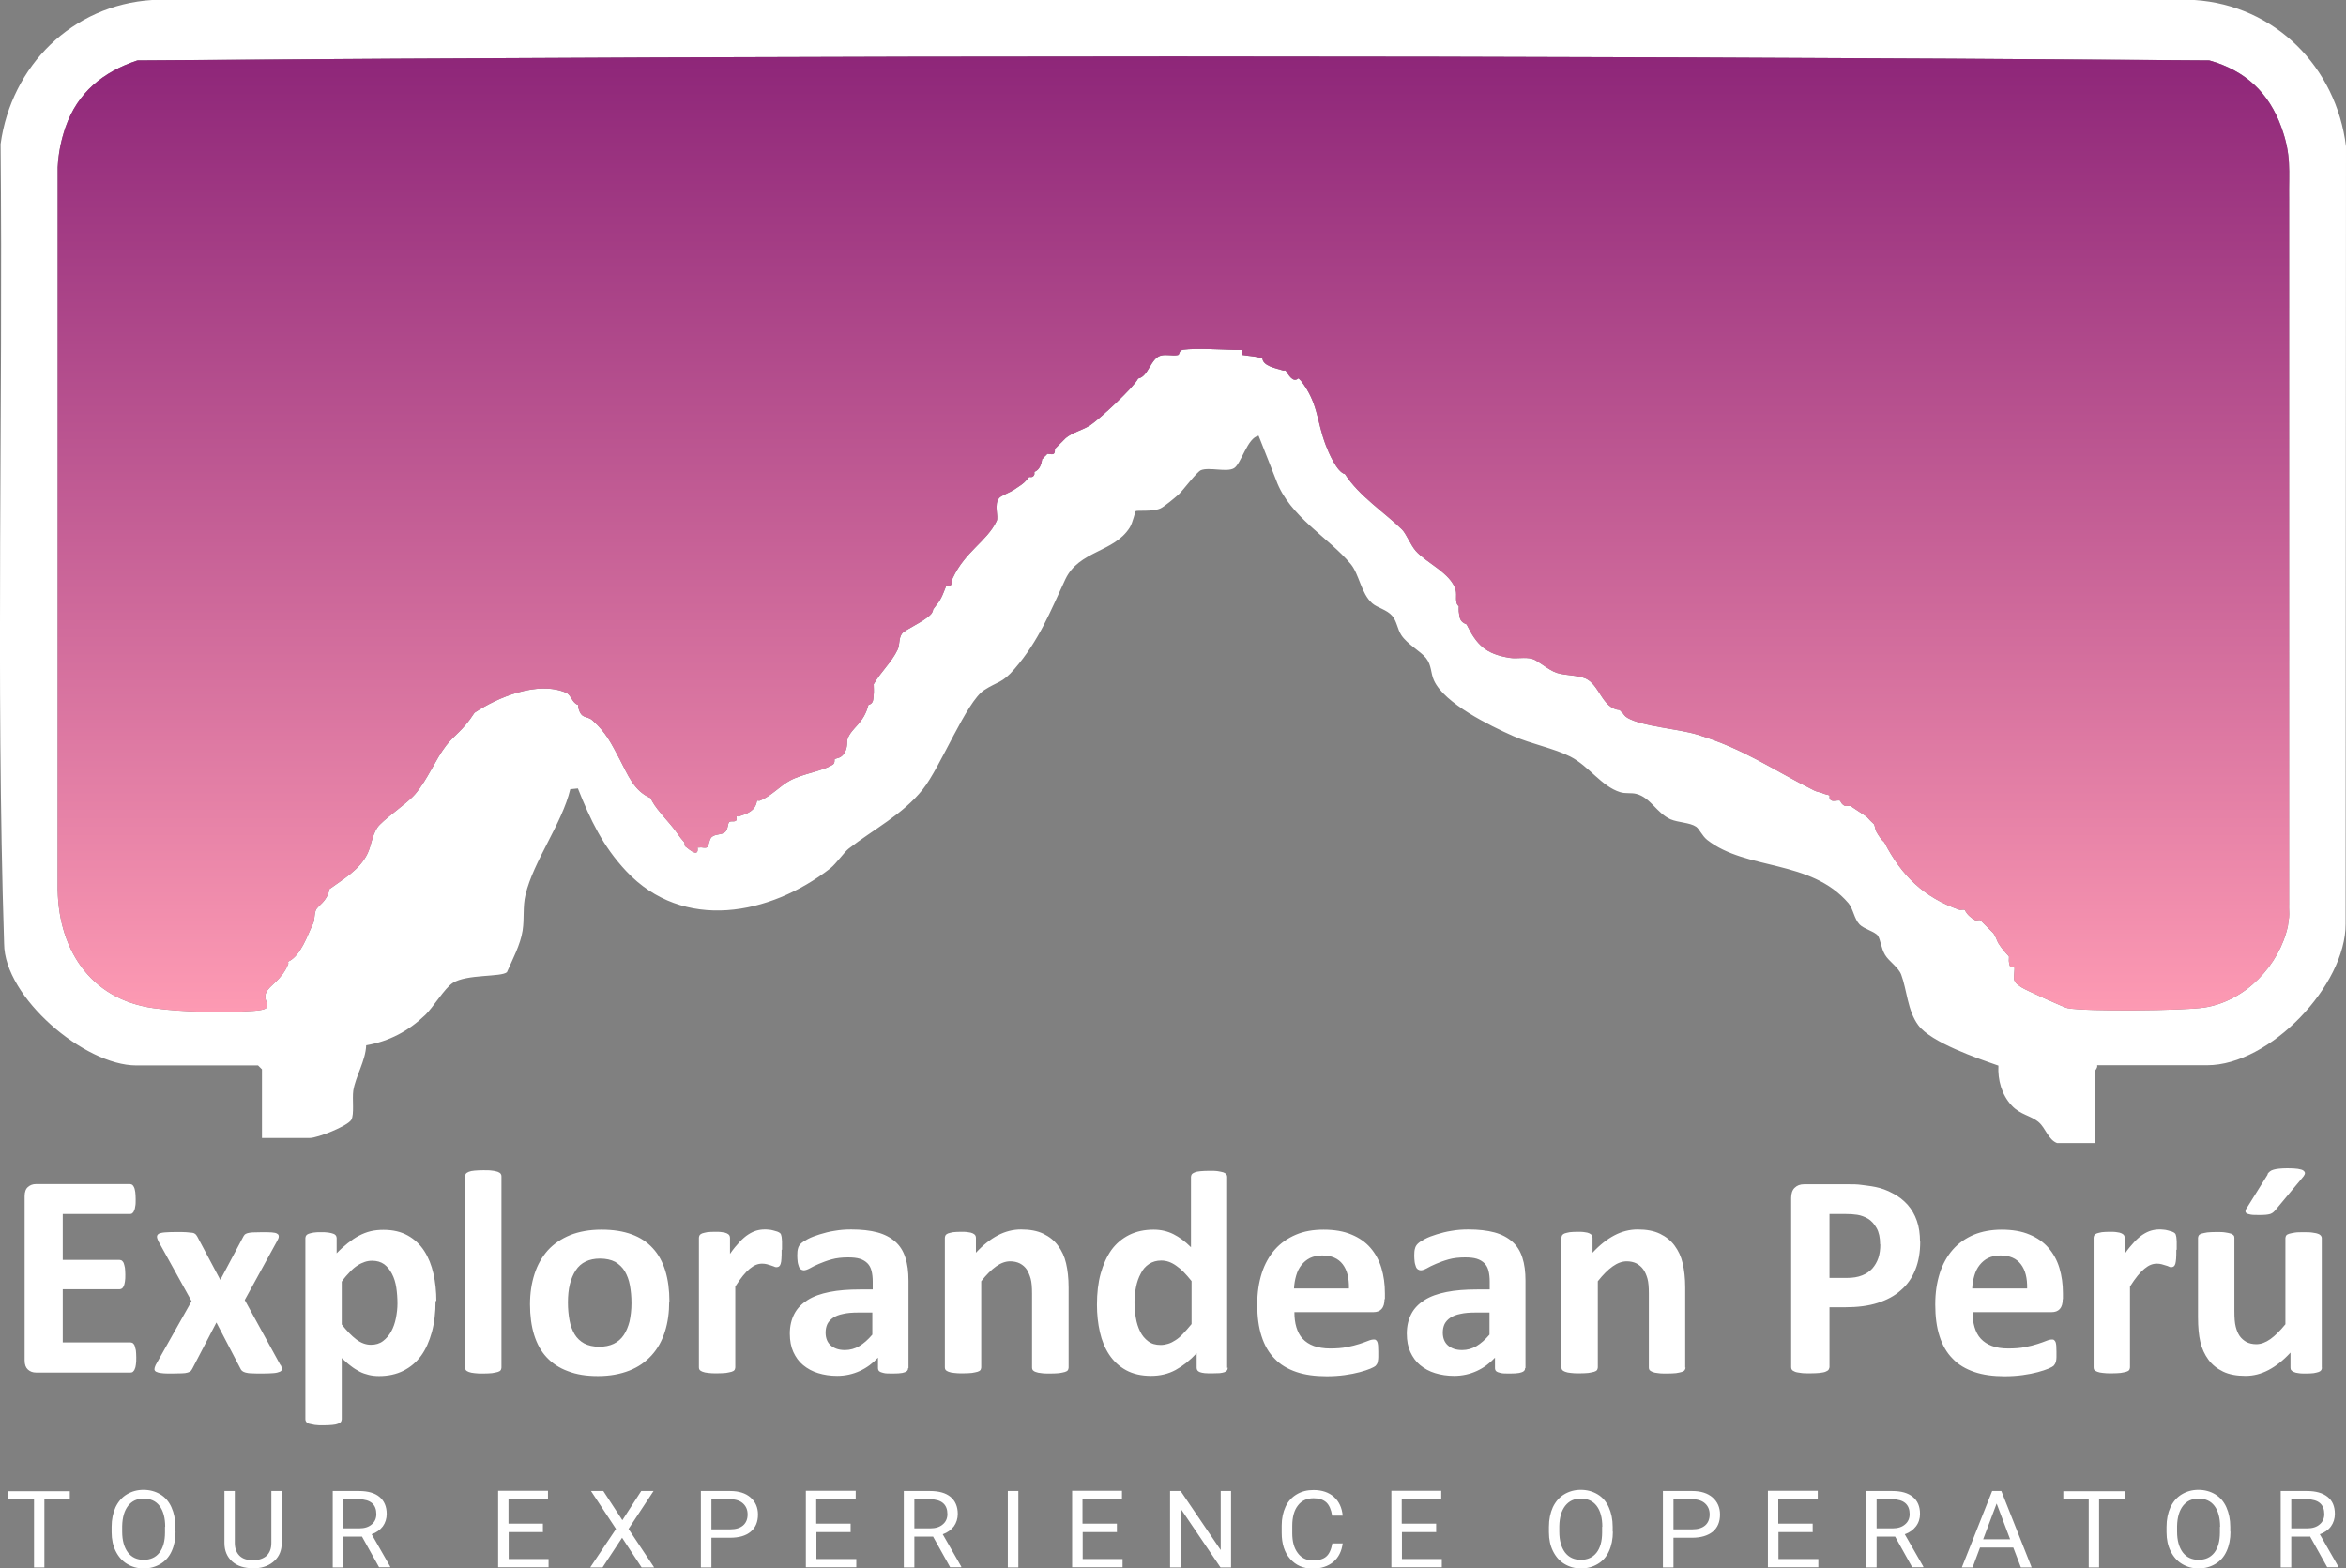 <?xml version="1.0" encoding="UTF-8"?>
<svg id="Layer_2" data-name="Layer 2" xmlns="http://www.w3.org/2000/svg" xmlns:xlink="http://www.w3.org/1999/xlink" viewBox="0 0 120 80.23">
  <rect x="0" y="0" width="120" height="80.23" fill="#808080" stroke="none"/>
  <defs>
    <style>
      .cls-1 {
        fill: url(#linear-gradient);
      }

      .cls-2 {
        fill: #fff;
      }
    </style>
    <linearGradient id="linear-gradient" x1="60.02" y1="51.77" x2="60.02" y2="2.88" gradientUnits="userSpaceOnUse">
      <stop offset="0" stop-color="#fd9ab3"/>
      <stop offset="1" stop-color="#8e2679"/>
    </linearGradient>
  </defs>
  <g id="Layer_1-2" data-name="Layer 1">
    <g>
      <path class="cls-2" d="M6.97,69.45c0,.14,0,.26-.02.36-.01.1-.03.17-.06.23-.02.06-.06.1-.09.13s-.08.04-.12.04H1.84c-.16,0-.3-.05-.41-.15-.11-.1-.17-.25-.17-.47v-8.4c0-.22.06-.38.17-.47.11-.1.25-.15.41-.15h4.81s.08.01.12.04.06.07.09.13.04.14.06.24c.01.1.02.22.02.37,0,.14,0,.26-.02.35-.01.1-.03.17-.06.23-.02.06-.05.1-.09.13-.03.03-.07.04-.12.04h-3.44v2.35h2.91s.09.01.12.04.07.07.09.13.04.13.06.23c.01.1.02.21.02.35s0,.26-.02.36-.03.17-.06.23-.06.1-.09.12-.08.04-.12.04h-2.91v2.72h3.47s.09.01.12.04.07.07.09.13c.02.06.04.14.06.23.01.1.02.22.02.36ZM14.36,69.83c.04.08.06.15.06.21,0,.05-.04.1-.11.13-.07.03-.18.06-.32.07-.14.01-.33.02-.57.02-.22,0-.4,0-.54-.01-.14,0-.24-.02-.32-.04-.08-.02-.13-.05-.17-.08-.04-.03-.07-.07-.09-.12l-1.23-2.36-1.23,2.36s-.05.09-.08.12-.09.06-.16.08c-.07.02-.17.04-.3.04s-.3.01-.51.01-.39,0-.52-.02c-.13-.01-.22-.04-.28-.07-.06-.03-.09-.08-.09-.13,0-.05.02-.12.06-.21l1.84-3.27-1.7-3.07c-.04-.09-.07-.17-.07-.23s.03-.11.09-.15c.06-.03.17-.06.31-.07.14-.01.33-.02.58-.02.22,0,.39,0,.52.01s.23.02.31.03c.07.01.13.04.16.07.03.03.06.07.09.12l1.18,2.22,1.18-2.22s.04-.07.07-.1c.03-.03.08-.05.14-.07.06-.02.15-.03.26-.04.11,0,.26-.01.46-.01.22,0,.39,0,.52.01.13.01.23.03.28.07.06.03.08.08.08.14,0,.06-.03.14-.09.24l-1.65,3.01,1.82,3.32ZM22.28,66.54c0,.59-.06,1.12-.19,1.6-.13.47-.31.88-.55,1.21-.24.33-.55.59-.91.77-.36.18-.78.27-1.24.27-.19,0-.37-.02-.53-.06-.16-.04-.32-.09-.47-.17-.15-.08-.3-.17-.45-.29-.15-.11-.3-.25-.46-.4v3.13s-.01.09-.04.13c-.03.04-.08.07-.15.1s-.17.05-.29.06c-.12.01-.27.02-.45.02s-.33,0-.45-.02c-.12-.02-.21-.04-.29-.06s-.12-.06-.15-.1c-.03-.04-.04-.08-.04-.13v-9.27s.01-.09.04-.13.07-.07.13-.09c.06-.02.14-.04.25-.06s.23-.02.38-.02.27,0,.38.02.18.03.25.06c.06.02.11.06.13.09s.04.08.04.13v.78c.19-.2.38-.37.57-.52.19-.15.38-.28.57-.38s.39-.18.6-.23c.21-.05.43-.07.66-.07.49,0,.9.1,1.24.29.34.19.62.45.84.79s.37.72.47,1.16c.1.44.15.91.15,1.41ZM20.33,66.68c0-.28-.02-.55-.06-.82-.04-.26-.11-.49-.22-.7s-.24-.37-.4-.49c-.17-.12-.37-.18-.62-.18-.12,0-.25.02-.37.06s-.25.1-.37.18c-.13.08-.26.19-.39.33-.13.13-.28.3-.42.5v2.19c.26.33.51.59.75.77s.49.27.74.27c.24,0,.45-.06.62-.19s.31-.29.42-.49.19-.43.24-.68c.05-.25.08-.51.08-.76ZM25.65,69.96s-.01.09-.04.13-.08.07-.15.09-.17.04-.29.06c-.12.01-.27.02-.45.02s-.33,0-.45-.02c-.12-.01-.21-.03-.29-.06s-.12-.06-.15-.09c-.03-.04-.04-.08-.04-.13v-9.79s.01-.09.04-.13c.03-.04.08-.07.15-.1.07-.03.17-.05.29-.06s.27-.02.45-.02.33,0,.45.02c.12.01.21.04.29.06.07.03.12.06.15.1.03.04.04.08.04.13v9.79ZM34.23,66.57c0,.57-.07,1.08-.22,1.55-.15.47-.37.87-.68,1.21s-.68.6-1.14.78c-.46.18-.99.28-1.6.28s-1.1-.08-1.54-.25c-.44-.16-.8-.4-1.09-.71s-.5-.7-.64-1.15-.21-.98-.21-1.56.08-1.08.23-1.55c.15-.47.38-.87.68-1.21.3-.33.68-.59,1.14-.78.45-.18.99-.28,1.6-.28s1.11.08,1.55.24c.44.16.8.4,1.08.71.29.31.5.7.64,1.15.14.46.21.98.21,1.57ZM32.3,66.65c0-.33-.03-.63-.08-.9-.05-.28-.14-.51-.26-.72-.12-.2-.29-.36-.49-.48-.21-.11-.47-.17-.78-.17-.28,0-.52.05-.73.15-.21.1-.38.25-.51.45-.13.2-.23.43-.3.71-.07.28-.1.59-.1.94,0,.33.03.63.08.9.05.28.14.51.26.72.12.2.29.36.49.47.21.11.47.17.77.17.28,0,.53-.05.74-.15s.38-.25.51-.44.23-.43.3-.7c.06-.28.1-.59.1-.94ZM39.98,63.94c0,.18,0,.33-.01.44,0,.11-.02.2-.04.27-.02.06-.05.11-.08.13-.03.02-.07.04-.12.04-.04,0-.08,0-.13-.03-.05-.02-.11-.04-.17-.06s-.13-.04-.2-.06c-.07-.02-.16-.03-.25-.03-.1,0-.21.02-.31.06s-.21.11-.32.2c-.11.09-.23.21-.35.36s-.25.33-.39.55v4.14s-.01.09-.04.13-.08.07-.15.09-.17.04-.29.06c-.12.01-.27.02-.45.02s-.33,0-.45-.02c-.12-.01-.21-.03-.29-.06s-.12-.06-.15-.09c-.03-.04-.04-.08-.04-.13v-6.64s.01-.09.04-.13.07-.07.13-.09c.06-.02.15-.04.25-.06.1-.01.23-.02.38-.02s.29,0,.39.02c.1.01.18.03.24.06s.1.06.12.09.04.08.04.13v.83c.17-.25.34-.45.49-.61s.3-.29.44-.38c.14-.09.28-.16.42-.2s.28-.06.42-.06c.06,0,.13,0,.21.01.07,0,.15.02.23.04s.15.04.21.06c.06.02.1.05.13.07.03.02.05.05.06.08.01.03.02.07.03.12,0,.05.02.13.02.23,0,.1,0,.25,0,.42ZM46.45,69.98c0,.07-.02.12-.07.16-.05.04-.13.07-.23.09-.11.02-.26.03-.47.03-.22,0-.39,0-.49-.03-.1-.02-.17-.05-.22-.09-.04-.04-.06-.09-.06-.16v-.53c-.27.29-.58.52-.93.68s-.74.25-1.16.25c-.35,0-.68-.05-.97-.14-.3-.09-.55-.23-.77-.41-.22-.18-.38-.41-.5-.67s-.18-.58-.18-.94c0-.39.08-.72.23-1.01.15-.29.38-.52.68-.71s.67-.32,1.12-.41c.45-.09.96-.13,1.56-.13h.65v-.4c0-.21-.02-.39-.06-.55-.04-.16-.11-.29-.21-.39-.1-.1-.23-.18-.39-.23-.16-.05-.36-.07-.6-.07-.31,0-.59.03-.84.1-.25.07-.46.15-.65.23-.19.08-.35.16-.47.23-.13.07-.23.1-.31.1-.05,0-.1-.02-.15-.05-.04-.03-.08-.08-.1-.15s-.05-.14-.06-.24-.02-.2-.02-.31c0-.15.01-.28.04-.37.02-.09.07-.17.14-.24.07-.07.19-.15.36-.24.17-.09.38-.17.61-.24.23-.07.49-.14.76-.18.28-.05.56-.07.85-.07.52,0,.97.05,1.34.15.37.1.67.26.91.47.24.21.41.48.52.82.11.33.16.73.16,1.18v4.47ZM44.61,67.14h-.71c-.3,0-.56.02-.77.07-.21.04-.39.11-.52.2s-.23.2-.29.32c-.06.13-.09.27-.09.44,0,.28.09.5.26.65.18.16.42.24.73.24.26,0,.51-.07.73-.2.22-.13.45-.33.67-.59v-1.13ZM54.66,69.96s-.01.09-.04.13c-.03.04-.08.07-.15.09s-.17.04-.29.06c-.12.01-.27.02-.45.02s-.34,0-.46-.02c-.12-.01-.22-.03-.29-.06-.07-.02-.12-.06-.15-.09-.03-.04-.04-.08-.04-.13v-3.79c0-.32-.02-.58-.07-.76-.05-.18-.12-.34-.2-.47-.09-.13-.2-.23-.35-.31-.14-.07-.31-.11-.5-.11-.24,0-.48.09-.72.26s-.5.43-.76.76v4.41s-.01.09-.04.13-.08.07-.15.09-.17.04-.29.06c-.12.01-.27.02-.45.02s-.33,0-.45-.02c-.12-.01-.21-.03-.29-.06s-.12-.06-.15-.09c-.03-.04-.04-.08-.04-.13v-6.64s.01-.09.04-.13.07-.07.13-.09c.06-.02.15-.04.25-.06.1-.01.23-.02.38-.02s.29,0,.39.02c.1.01.18.03.24.06s.1.06.12.09.04.08.04.13v.77c.37-.4.74-.69,1.12-.89.38-.2.78-.3,1.19-.3.45,0,.83.07,1.14.22s.56.35.75.61c.19.26.33.55.41.9.08.34.13.75.13,1.24v4.1ZM62.8,69.96c0,.05-.01.1-.04.14s-.07.07-.13.09c-.06.02-.14.04-.24.05-.1,0-.23.01-.38.01-.16,0-.29,0-.39-.01-.1-.01-.18-.03-.24-.05-.06-.02-.11-.06-.13-.09-.03-.04-.04-.08-.04-.14v-.74c-.34.37-.7.65-1.08.86-.37.2-.79.3-1.25.3-.51,0-.93-.1-1.28-.29s-.64-.46-.86-.79c-.22-.33-.38-.72-.48-1.16s-.15-.91-.15-1.4c0-.59.06-1.12.19-1.59.13-.47.31-.87.55-1.21.24-.33.55-.59.91-.77.36-.18.78-.27,1.25-.27.37,0,.71.08,1.01.23.3.15.6.37.9.67v-3.6s.01-.09.04-.13c.03-.04.08-.07.15-.1.07-.03.17-.05.29-.06.12-.01.27-.02.45-.02s.33,0,.45.02c.12.02.21.04.28.06.07.03.12.06.15.1.03.04.04.08.04.13v9.77ZM60.94,65.52c-.27-.34-.52-.6-.77-.77-.25-.18-.5-.27-.77-.27-.24,0-.45.06-.63.18-.18.12-.32.28-.42.49-.11.2-.19.43-.24.68-.05.25-.08.51-.08.77,0,.28.02.55.07.81.04.26.12.5.22.7.1.21.24.37.41.5s.38.19.64.19c.13,0,.25-.02.38-.06s.25-.1.37-.18c.13-.08.26-.19.39-.33s.28-.3.44-.5v-2.2ZM70.82,66.45c0,.23-.05.4-.15.51-.1.11-.24.16-.42.16h-4.04c0,.28.03.54.1.77.07.23.17.43.32.59.15.16.33.28.57.37.23.08.51.13.83.13s.62-.02.86-.07c.25-.05.46-.1.64-.16.18-.06.33-.11.45-.16.12-.05.22-.07.29-.07.04,0,.08,0,.11.03.03.02.05.05.07.09.02.04.03.11.04.19,0,.08.01.19.01.31,0,.11,0,.2,0,.28,0,.08-.01.14-.02.2,0,.05-.02.1-.04.14-.02.04-.05.07-.08.11-.03.03-.12.08-.26.14-.14.06-.33.12-.55.18s-.48.11-.77.15c-.29.04-.6.06-.92.06-.59,0-1.11-.07-1.55-.22-.44-.15-.82-.37-1.11-.68-.3-.3-.52-.68-.67-1.15-.15-.46-.22-1-.22-1.62s.08-1.12.23-1.6c.15-.47.38-.88.67-1.21.29-.33.65-.58,1.07-.76s.89-.26,1.42-.26c.56,0,1.03.08,1.43.25.39.16.72.39.97.68.25.29.44.63.56,1.03.12.4.18.83.18,1.3v.3ZM69,65.91c.01-.53-.09-.94-.32-1.24s-.57-.45-1.05-.45c-.24,0-.45.05-.62.13-.18.09-.32.21-.44.36s-.21.33-.27.54c-.06.21-.1.43-.11.66h2.8ZM78.01,69.98c0,.07-.02.12-.07.16-.05.04-.13.07-.23.09-.11.02-.26.03-.47.03-.22,0-.39,0-.49-.03-.1-.02-.17-.05-.22-.09-.04-.04-.06-.09-.06-.16v-.53c-.27.29-.58.52-.93.68s-.74.25-1.16.25c-.35,0-.68-.05-.97-.14-.3-.09-.55-.23-.77-.41-.22-.18-.38-.41-.5-.67s-.18-.58-.18-.94c0-.39.08-.72.23-1.01.15-.29.38-.52.68-.71s.67-.32,1.12-.41c.45-.09.96-.13,1.56-.13h.65v-.4c0-.21-.02-.39-.06-.55-.04-.16-.11-.29-.21-.39-.1-.1-.23-.18-.39-.23-.16-.05-.36-.07-.6-.07-.31,0-.59.03-.84.1-.25.07-.46.15-.65.23-.19.08-.35.16-.47.23-.13.07-.23.1-.31.1-.05,0-.1-.02-.15-.05-.04-.03-.08-.08-.1-.15s-.05-.14-.06-.24-.02-.2-.02-.31c0-.15.01-.28.04-.37.02-.09.07-.17.14-.24.07-.07.19-.15.36-.24.17-.09.38-.17.61-.24.23-.07.49-.14.76-.18.28-.05.56-.07.85-.07.52,0,.97.05,1.34.15.37.1.67.26.91.47.24.21.41.48.52.82.11.33.16.73.16,1.18v4.47ZM76.18,67.14h-.71c-.3,0-.56.02-.77.07-.21.04-.39.11-.52.2s-.23.2-.29.32c-.06.13-.09.27-.09.44,0,.28.09.5.26.65.18.16.42.24.73.24.26,0,.51-.07.73-.2.22-.13.45-.33.67-.59v-1.13ZM86.22,69.96s-.02.09-.05.13-.08.07-.15.09-.16.04-.29.06c-.12.01-.27.02-.45.02s-.34,0-.46-.02c-.12-.01-.22-.03-.29-.06s-.12-.06-.15-.09c-.03-.04-.04-.08-.04-.13v-3.79c0-.32-.02-.58-.07-.76-.05-.18-.12-.34-.21-.47s-.21-.23-.35-.31c-.14-.07-.31-.11-.5-.11-.24,0-.48.09-.72.26s-.5.43-.76.76v4.41s-.01.09-.04.13-.08.07-.15.09-.17.04-.29.06c-.12.01-.27.02-.45.02s-.33,0-.45-.02c-.12-.01-.21-.03-.29-.06s-.12-.06-.15-.09c-.03-.04-.04-.08-.04-.13v-6.64s.01-.09.04-.13.07-.07.13-.09c.06-.02.15-.04.25-.06.1-.01.23-.02.38-.02s.29,0,.39.02c.1.01.18.03.24.06s.1.06.12.09.04.08.04.13v.77c.37-.4.74-.69,1.12-.89s.78-.3,1.19-.3c.45,0,.83.07,1.14.22s.56.35.75.61c.19.26.33.55.41.9.08.34.13.75.13,1.24v4.1ZM98.22,63.51c0,.54-.08,1.02-.25,1.44-.17.42-.41.77-.74,1.05-.32.29-.72.5-1.19.65-.47.15-1.02.22-1.66.22h-.8v3.07s-.02.09-.05.13c-.03.04-.09.07-.16.1s-.17.04-.3.06c-.12.01-.28.02-.48.02s-.35,0-.47-.02c-.13-.02-.23-.03-.3-.06s-.13-.06-.16-.1c-.03-.04-.04-.08-.04-.13v-8.66c0-.23.06-.41.18-.52.12-.12.28-.18.48-.18h2.27c.23,0,.45,0,.65.03s.45.05.74.11.58.16.87.32c.3.15.55.35.76.58.21.24.37.51.48.83.11.31.16.67.16,1.06ZM96.17,63.65c0-.34-.06-.62-.18-.83s-.27-.38-.44-.48c-.17-.1-.36-.17-.55-.2-.19-.03-.39-.04-.59-.04h-.83v3.27h.88c.31,0,.57-.04.79-.13.21-.08.38-.2.52-.35.13-.15.24-.33.31-.54.07-.21.1-.44.1-.69ZM105.51,66.45c0,.23-.05.4-.15.51-.1.11-.24.16-.42.16h-4.04c0,.28.03.54.1.77.07.23.17.43.32.59.15.16.33.28.57.37s.51.13.83.13.62-.02.86-.07c.25-.05.46-.1.64-.16.18-.06.33-.11.45-.16.12-.05.22-.07.29-.07.04,0,.08,0,.11.03s.05.05.07.09c.02.04.03.11.04.19,0,.08.01.19.01.31,0,.11,0,.2,0,.28,0,.08-.01.14-.02.2-.01.05-.03.1-.05.14s-.05.07-.08.11c-.03.03-.12.08-.26.14-.14.06-.33.12-.55.18-.22.06-.48.11-.77.15-.29.04-.6.06-.92.06-.59,0-1.11-.07-1.55-.22-.44-.15-.82-.37-1.11-.68-.3-.3-.52-.68-.67-1.15-.15-.46-.22-1-.22-1.62s.08-1.12.23-1.6c.15-.47.38-.88.67-1.21.29-.33.65-.58,1.07-.76.42-.17.89-.26,1.42-.26.56,0,1.03.08,1.43.25.39.16.72.39.97.68.25.29.44.63.56,1.03.12.4.18.83.18,1.3v.3ZM103.69,65.91c.01-.53-.09-.94-.32-1.24-.23-.3-.57-.45-1.05-.45-.24,0-.45.05-.62.13s-.32.21-.44.36c-.12.15-.21.33-.27.54s-.1.43-.11.66h2.8ZM111.32,63.94c0,.18,0,.33-.01.44-.01.11-.02.2-.04.27-.02.06-.05.11-.08.13s-.07.04-.12.04c-.04,0-.08,0-.13-.03s-.11-.04-.17-.06-.13-.04-.2-.06-.16-.03-.25-.03c-.1,0-.21.02-.31.06-.1.04-.21.11-.32.2s-.23.21-.35.36c-.12.15-.25.33-.39.55v4.14s-.01.09-.04.13-.08.07-.15.09c-.07.02-.17.04-.29.06-.12.01-.27.02-.45.02s-.33,0-.45-.02c-.12-.01-.21-.03-.29-.06s-.12-.06-.15-.09-.04-.08-.04-.13v-6.64s.01-.09.04-.13.07-.07.13-.09c.06-.02.15-.04.25-.06.1-.01.23-.02.38-.02s.29,0,.39.02c.1.01.18.03.24.06s.1.06.12.09.04.08.04.13v.83c.17-.25.34-.45.49-.61.15-.16.3-.29.44-.38s.28-.16.42-.2c.14-.04.28-.06.42-.06.06,0,.13,0,.21.01.07,0,.15.02.23.04.08.02.15.04.21.06.06.02.1.05.13.07s.05.05.06.08.02.07.03.12c0,.05.02.13.02.23,0,.1,0,.25,0,.42ZM118.77,69.96s-.01.09-.04.13c-.03.04-.07.07-.13.09s-.14.04-.25.06c-.1.01-.23.02-.38.02-.16,0-.3,0-.4-.02-.1-.01-.18-.03-.24-.06-.06-.02-.1-.06-.13-.09s-.04-.08-.04-.13v-.77c-.37.4-.74.69-1.12.89-.38.2-.77.3-1.18.3-.46,0-.84-.07-1.15-.22-.31-.15-.56-.35-.75-.61-.19-.26-.33-.56-.41-.9s-.12-.76-.12-1.27v-4.06s.01-.09.04-.13.08-.07.15-.09c.07-.02.17-.04.29-.06.12-.01.27-.02.45-.02s.34,0,.45.02.21.03.29.06c.07.02.12.06.15.09s.04.08.04.13v3.75c0,.35.02.61.07.8s.11.34.2.47.21.23.35.31c.14.07.31.11.5.11.24,0,.48-.09.72-.26.24-.17.5-.43.77-.76v-4.41s.01-.09.04-.13c.03-.04.08-.07.15-.09.07-.02.17-.04.29-.06s.27-.02.45-.02.33,0,.45.02.21.03.28.06c.07.02.12.06.15.09.03.04.05.08.05.13v6.64ZM115.98,60.06c.03-.05.08-.1.13-.14.05-.04.11-.07.19-.09.07-.02.17-.04.28-.05.11-.01.25-.02.42-.02.23,0,.41.01.54.03s.23.05.28.09.08.08.08.13c0,.05-.03.1-.07.16l-1.44,1.73s-.08.09-.12.12-.09.06-.15.08-.14.03-.23.04-.21.01-.36.01c-.17,0-.31,0-.41-.02-.1-.02-.17-.04-.21-.07s-.06-.07-.05-.12.03-.11.08-.17l1.06-1.7ZM3.57,76.7h-1.3v3.48h-.53v-3.48H.43v-.42h3.14v.42ZM8.98,78.35c0,.38-.07.72-.2,1-.13.29-.32.5-.57.65-.25.15-.53.23-.86.23s-.6-.08-.85-.23c-.25-.15-.44-.37-.58-.65-.14-.28-.21-.6-.21-.97v-.28c0-.38.07-.71.2-1,.14-.29.33-.51.58-.66.25-.15.53-.23.85-.23s.61.08.86.23c.25.15.44.37.57.66.13.29.2.62.2,1v.25ZM8.45,78.1c0-.46-.1-.82-.29-1.07s-.46-.37-.81-.37-.6.12-.8.37c-.19.25-.29.59-.3,1.03v.29c0,.45.1.8.29,1.06.2.26.47.38.81.38s.61-.12.8-.36c.19-.24.29-.59.29-1.04v-.29ZM14.41,76.27v2.66c0,.37-.12.67-.36.9-.24.23-.56.37-.97.39h-.14c-.44,0-.8-.11-1.06-.34s-.4-.55-.4-.95v-2.66h.53v2.65c0,.28.08.5.24.66.16.16.39.23.69.23s.53-.08.7-.23c.16-.16.24-.37.24-.66v-2.65h.54ZM18.51,78.6h-.95v1.58h-.54v-3.91h1.34c.46,0,.81.1,1.05.3s.37.49.37.87c0,.24-.07.46-.2.64-.14.18-.33.32-.57.4l.95,1.66v.03h-.57l-.88-1.58ZM17.56,78.18h.82c.27,0,.48-.07.63-.2.16-.13.24-.31.24-.53,0-.24-.07-.43-.22-.56s-.37-.19-.65-.2h-.82v1.48ZM27.78,78.37h-1.76v1.38h2.04v.42h-2.58v-3.91h2.55v.42h-2.02v1.26h1.76v.42ZM31.83,77.77l.97-1.5h.63l-1.28,1.94,1.31,1.97h-.64l-1-1.52-1,1.52h-.63l1.32-1.97-1.28-1.94h.63l.98,1.5ZM36.39,78.65v1.53h-.54v-3.91h1.5c.44,0,.79.11,1.04.33.25.22.38.51.38.87,0,.38-.12.67-.37.88s-.6.31-1.06.31h-.96ZM36.39,78.23h.96c.29,0,.51-.07.66-.2.15-.13.23-.32.23-.56s-.08-.42-.23-.56c-.15-.14-.36-.21-.63-.22h-.99v1.53ZM43.52,78.37h-1.76v1.38h2.04v.42h-2.58v-3.91h2.55v.42h-2.02v1.26h1.76v.42ZM47.72,78.6h-.95v1.58h-.54v-3.91h1.34c.46,0,.81.1,1.05.3s.37.49.37.87c0,.24-.07.46-.2.64-.14.18-.33.32-.57.4l.95,1.66v.03h-.57l-.88-1.58ZM46.77,78.18h.82c.27,0,.48-.07.63-.2.16-.13.24-.31.24-.53,0-.24-.07-.43-.22-.56s-.37-.19-.65-.2h-.82v1.48ZM52.09,80.18h-.54v-3.91h.54v3.91ZM57.14,78.37h-1.76v1.38h2.04v.42h-2.58v-3.91h2.55v.42h-2.02v1.26h1.76v.42ZM62.97,80.18h-.54l-2.04-3.01v3.01h-.54v-3.91h.54l2.05,3.02v-3.02h.53v3.91ZM68.68,78.94c-.05.41-.21.73-.48.96-.27.22-.62.34-1.06.34-.48,0-.86-.17-1.15-.5-.29-.33-.43-.77-.43-1.33v-.38c0-.36.07-.68.2-.96.13-.28.33-.49.57-.63.25-.15.53-.22.86-.22.43,0,.78.12,1.04.35.26.23.41.55.45.96h-.54c-.05-.31-.15-.54-.3-.68-.16-.14-.37-.21-.65-.21-.34,0-.61.12-.8.37-.19.24-.29.59-.29,1.04v.38c0,.42.09.76.28,1.01.18.25.44.38.77.38.3,0,.53-.06.68-.19.16-.13.26-.36.32-.68h.54ZM73.47,78.37h-1.76v1.38h2.04v.42h-2.58v-3.91h2.55v.42h-2.02v1.26h1.76v.42ZM82.5,78.35c0,.38-.07.72-.2,1-.13.29-.32.5-.57.65-.25.15-.53.23-.86.23s-.6-.08-.85-.23c-.25-.15-.44-.37-.58-.65-.14-.28-.21-.6-.21-.97v-.28c0-.38.07-.71.2-1,.14-.29.33-.51.58-.66.25-.15.53-.23.85-.23s.61.08.86.23c.25.15.44.37.57.66.13.29.2.62.2,1v.25ZM81.96,78.1c0-.46-.1-.82-.29-1.07s-.46-.37-.81-.37-.6.12-.8.37c-.19.25-.29.59-.3,1.03v.29c0,.45.1.8.29,1.06.2.26.47.38.81.38s.61-.12.8-.36c.19-.24.29-.59.29-1.04v-.29ZM85.6,78.65v1.53h-.54v-3.91h1.5c.44,0,.79.11,1.04.33s.38.51.38.87c0,.38-.12.67-.37.88-.25.2-.6.31-1.06.31h-.96ZM85.6,78.23h.96c.29,0,.51-.07.66-.2.15-.13.23-.32.23-.56s-.08-.42-.23-.56c-.15-.14-.36-.21-.63-.22h-.99v1.53ZM92.73,78.37h-1.76v1.38h2.04v.42h-2.58v-3.91h2.55v.42h-2.02v1.26h1.76v.42ZM96.94,78.6h-.95v1.58h-.54v-3.91h1.34c.46,0,.81.1,1.05.3.25.2.37.49.37.87,0,.24-.07.46-.21.64-.14.18-.33.32-.57.4l.95,1.66v.03h-.57l-.88-1.58ZM95.99,78.18h.82c.27,0,.48-.07.63-.2.16-.13.24-.31.24-.53,0-.24-.07-.43-.22-.56-.15-.13-.37-.19-.65-.2h-.82v1.48ZM102.98,79.16h-1.7l-.38,1.02h-.55l1.55-3.91h.47l1.55,3.91h-.55l-.39-1.02ZM101.44,78.74h1.38l-.69-1.83-.69,1.83ZM108.67,76.7h-1.3v3.48h-.53v-3.48h-1.3v-.42h3.14v.42ZM114.09,78.35c0,.38-.07.72-.2,1-.13.29-.32.5-.57.65-.25.15-.53.23-.86.23s-.6-.08-.85-.23c-.25-.15-.44-.37-.58-.65s-.21-.6-.21-.97v-.28c0-.38.07-.71.2-1,.14-.29.33-.51.58-.66.25-.15.53-.23.85-.23s.61.08.86.23c.25.15.44.37.57.66.13.29.2.62.2,1v.25ZM113.56,78.1c0-.46-.1-.82-.29-1.07s-.46-.37-.81-.37-.6.12-.8.37c-.19.25-.29.59-.3,1.03v.29c0,.45.1.8.29,1.06.2.26.47.38.81.38s.61-.12.8-.36c.19-.24.29-.59.29-1.04v-.29ZM118.15,78.6h-.95v1.58h-.54v-3.91h1.34c.46,0,.81.1,1.06.3.25.2.37.49.37.87,0,.24-.07.46-.2.64s-.33.32-.57.4l.95,1.66v.03h-.57l-.88-1.58ZM117.2,78.18h.82c.27,0,.48-.07.63-.2.16-.13.24-.31.24-.53,0-.24-.07-.43-.22-.56-.15-.13-.37-.19-.65-.2h-.82v1.48ZM107.27,54.49c.04.13-.13.29-.13.33v3.65h-1.92c-.45-.17-.59-.77-.93-1.06-.4-.35-.95-.38-1.39-.86-.51-.54-.72-1.31-.68-2.04-1.06-.37-3.44-1.18-4.1-2.07-.55-.74-.58-1.81-.87-2.58-.14-.38-.63-.68-.83-1.02s-.23-.77-.36-.97c-.14-.21-.72-.35-.94-.58-.28-.29-.32-.79-.57-1.09-1.94-2.26-5.22-1.66-7.23-3.24-.25-.2-.4-.56-.56-.67-.32-.22-.91-.21-1.31-.38-.71-.32-1.03-1.12-1.75-1.3-.26-.07-.55,0-.83-.09-.96-.3-1.59-1.33-2.55-1.82-.82-.42-1.99-.64-2.92-1.05-1.19-.53-3.51-1.66-4.05-2.84-.18-.39-.11-.77-.41-1.15-.27-.34-.96-.71-1.26-1.17-.21-.32-.22-.7-.47-.99-.26-.31-.78-.42-1.02-.64-.57-.5-.66-1.48-1.1-2.01-1.1-1.33-3.14-2.43-3.81-4.28l-.9-2.28c-.57.08-.89,1.44-1.26,1.66s-1.26-.07-1.69.1c-.22.09-.93,1.05-1.14,1.24-.19.17-.75.64-.94.72-.41.18-1.19.08-1.26.14-.03.03-.15.59-.3.83-.81,1.29-2.6,1.17-3.3,2.66-.77,1.65-1.34,3.12-2.59,4.57-.64.75-.87.64-1.56,1.09-.91.59-2.23,3.94-3.14,5.08-1.03,1.29-2.52,2.04-3.79,3.03-.23.18-.63.76-.94,1.01-3.09,2.4-7.52,3.25-10.44.14-1.2-1.28-1.83-2.62-2.47-4.23l-.39.04c-.42,1.76-1.89,3.69-2.29,5.4-.15.63-.05,1.2-.15,1.84-.11.71-.51,1.46-.8,2.12-.29.26-2.06.09-2.77.55-.42.27-1.01,1.26-1.41,1.64-.87.83-1.83,1.34-3.02,1.55-.03.79-.54,1.58-.66,2.32-.06.42.06,1.22-.1,1.49-.2.33-1.73.93-2.12.93h-2.45v-3.51l-.2-.2h-6.23c-2.65,0-6.75-3.49-6.76-6.23C-.22,34.67.16,20.99.03,7.37.58,3.36,3.7.26,7.78,0h104.47c4.12.27,7.25,3.43,7.75,7.49l-.02,39.76c.02,3.16-3.89,7.24-7.08,7.24h-5.63ZM2.95,45.21c-.05,3.27,1.63,5.9,4.9,6.36,1.44.2,3.63.25,5.11.14,1.27-.09.42-.41.65-.93.17-.39.8-.64,1.13-1.46.02-.04-.01-.09,0-.13.65-.3.98-1.34,1.28-1.96.08-.17.05-.45.13-.66.1-.26.58-.43.7-1.09.68-.5,1.54-.97,1.95-1.82.19-.4.22-.88.49-1.31.26-.4,1.48-1.2,1.93-1.71.64-.74,1.05-1.79,1.59-2.49.47-.61.83-.72,1.46-1.69,1.18-.79,3.23-1.65,4.68-1.03.28.12.31.54.63.63.01.04-.01.09,0,.13.16.63.43.39.73.66.71.64.96,1.18,1.39,1.99.41.76.7,1.61,1.59,1.99.15.43.83,1.11,1.17,1.55.26.33.27.4.55.71.02.02-.02.16.05.21.27.22.69.56.62.05.04,0,.09.01.13,0,.1-.02.27.06.37-.02.08-.06.09-.39.22-.51.19-.17.49-.1.68-.25.17-.14.13-.43.22-.52.1-.1.47.1.36-.29.04-.01.09.01.13,0,.43-.14.85-.27.93-.8.04-.02.09.01.13,0,.59-.22,1.05-.77,1.57-1.04.68-.36,1.65-.47,2.18-.81.12-.08.08-.26.09-.27.1-.08.33-.02.52-.35.17-.3.09-.56.15-.71.22-.58.81-.75,1.06-1.72.28-.08.24-.29.27-.53.02-.17,0-.36,0-.53.35-.62.91-1.11,1.22-1.76.13-.26.05-.59.23-.83.14-.2,1.09-.59,1.47-.98.12-.13.11-.24.13-.27.43-.54.42-.6.66-1.19.36.08.24-.2.33-.39.64-1.38,1.75-1.88,2.25-2.93.11-.22-.15-.85.13-1.18.11-.12.52-.27.73-.4.15-.1.23-.15.4-.27.22-.16.25-.24.4-.4.02-.02.19.07.27-.13.01-.03,0-.09,0-.13.27-.11.36-.39.4-.66.07-.03.1-.12.13-.13.05-.03.09-.1.13-.13.03-.02.11.02.13,0,.34.09.23-.23.27-.27.05-.05.21-.21.27-.27.04-.04.25-.25.27-.27.36-.3.88-.41,1.26-.66.49-.33,2.21-1.92,2.45-2.39.52-.09.63-1.02,1.15-1.17.3-.08.61.03.88-.03.11-.02.03-.24.28-.27.67-.09,1.87-.01,2.59.01.05,0,.11,0,.13,0,.04,0,.09,0,.13,0s.09,0,.13,0v.25c.3.05.64.07.93.14.04.01.09-.01.13,0,0,.44.69.54,1.06.66.04.01.09-.01.13,0,.16.23.38.65.66.4.04.05.1.09.13.13.89,1.15.79,2.05,1.27,3.3.14.37.57,1.38.98,1.47.71,1.12,2.07,2,2.92,2.84.21.21.43.78.7,1.09.56.63,1.8,1.14,2.04,2,.08.27-.07.65.16.83,0,.09-.01.18,0,.27.05.33.03.51.4.66.52,1.05.97,1.51,2.2,1.71.38.06.78-.05,1.15.05.3.08.83.58,1.27.72s1.04.11,1.45.28c.74.31.86,1.55,1.76,1.62.04.04.08.09.13.13.07.06.1.17.27.27.78.45,2.57.55,3.58.86,2.39.73,3.82,1.78,5.96,2.85.18.09.32.09.4.13.17.08.31.09.4.13.01,0-.07.21.13.27.11.03.32-.04.4,0,.02,0,.07.2.27.27.07.02.2-.03.27,0l.8.53s.09.08.13.13c.09.11.25.24.27.27.04.06.06.27.13.4.11.19.23.38.4.53.87,1.69,2.02,2.82,3.84,3.45.07.02.18-.02.27,0,.12.24.3.4.53.53.05.03.22-.03.27,0l.66.66c.15.2.18.39.27.53.15.24.34.46.53.66.01.08-.01.18,0,.27.06.5.2.18.27.27.05.07-.04.51,0,.66.05.19.25.3.4.4.18.12,2.19,1.03,2.33,1.05.96.18,5.96.13,6.99-.03,2.11-.33,3.84-2.16,4.28-4.17,0-.05.03-.19.06-.44.02-.21-.01-.45,0-.66V10.21c-.02-1.5.13-2.26-.4-3.71-.63-1.74-1.81-2.88-3.68-3.41-35.3-.27-70.68-.27-105.98,0-1.77.59-3.06,1.64-3.68,3.42-.23.68-.36,1.31-.4,2.05v36.66Z"/>
      <path class="cls-1" d="M2.95,45.21c-.05,3.27,1.63,5.9,4.9,6.36,1.44.2,3.63.25,5.11.14,1.27-.09.42-.41.65-.93.17-.39.8-.64,1.13-1.46.02-.04-.01-.09,0-.13.65-.3.98-1.34,1.28-1.96.08-.17.05-.45.13-.66.1-.26.58-.43.7-1.09.68-.5,1.54-.97,1.95-1.82.19-.4.22-.88.49-1.31.26-.4,1.48-1.2,1.93-1.71.64-.74,1.05-1.79,1.59-2.49.47-.61.83-.72,1.46-1.69,1.18-.79,3.23-1.65,4.68-1.03.28.12.31.54.63.63.01.04-.01.09,0,.13.16.63.43.39.73.66.71.64.96,1.18,1.39,1.99.41.76.7,1.61,1.59,1.99.15.43.83,1.11,1.17,1.55.26.33.27.4.55.71.02.02-.02.16.05.21.27.22.69.56.62.05.04,0,.09.01.13,0,.1-.02.27.06.37-.02.08-.06.09-.39.22-.51.19-.17.49-.1.68-.25.17-.14.13-.43.22-.52.1-.1.47.1.36-.29.04-.01.09.01.13,0,.43-.14.85-.27.93-.8.04-.02.09.01.13,0,.59-.22,1.05-.77,1.57-1.04.68-.36,1.65-.47,2.18-.81.12-.08.08-.26.09-.27.1-.08.33-.02.52-.35.17-.3.09-.56.15-.71.22-.58.81-.75,1.06-1.72.28-.08.24-.29.27-.53.02-.17,0-.36,0-.53.35-.62.91-1.11,1.22-1.76.13-.26.05-.59.23-.83.14-.2,1.09-.59,1.47-.98.12-.13.11-.24.13-.27.43-.54.42-.6.66-1.19.36.08.24-.2.33-.39.64-1.38,1.75-1.88,2.25-2.93.11-.22-.15-.85.13-1.18.11-.12.52-.27.73-.4.15-.1.23-.15.4-.27.22-.16.25-.24.4-.4.02-.02.19.07.27-.13.01-.03,0-.09,0-.13.27-.11.36-.39.4-.66.07-.03.1-.12.13-.13.05-.03.09-.1.13-.13.03-.02.11.02.13,0,.34.09.23-.23.27-.27.05-.05.21-.21.27-.27.04-.04.25-.25.27-.27.36-.3.88-.41,1.26-.66.49-.33,2.21-1.92,2.45-2.39.52-.09.63-1.02,1.15-1.17.3-.08.61.03.88-.03.11-.02.03-.24.28-.27.67-.09,1.87-.01,2.59.01.05,0,.11,0,.13,0,.04,0,.09,0,.13,0s.09,0,.13,0v.25c.3.05.64.07.93.14.04.01.09-.01.13,0,0,.44.69.54,1.06.66.04.01.09-.01.13,0,.16.23.38.65.66.4.04.05.1.09.13.13.89,1.15.79,2.05,1.27,3.3.14.37.57,1.38.98,1.47.71,1.12,2.07,2,2.92,2.84.21.21.43.78.7,1.09.56.63,1.8,1.14,2.04,2,.08.27-.07.65.16.83,0,.09-.01.18,0,.27.05.33.03.51.4.66.52,1.05.97,1.51,2.2,1.71.38.06.78-.05,1.15.05.3.08.83.58,1.27.72s1.04.11,1.45.28c.74.31.86,1.55,1.76,1.62.04.04.08.09.13.13.07.06.1.17.27.27.78.45,2.57.55,3.58.86,2.39.73,3.82,1.78,5.96,2.85.18.09.32.09.4.13.17.08.31.09.4.13.01,0-.07.21.13.27.11.03.32-.04.4,0,.02,0,.07.2.27.27.07.02.2-.03.27,0l.8.53s.09.08.13.13c.09.11.25.24.27.27.04.06.06.27.13.4.11.19.23.38.4.53.87,1.69,2.02,2.82,3.84,3.45.07.02.18-.02.27,0,.12.24.3.4.53.53.05.03.22-.03.27,0l.66.66c.15.2.18.39.27.53.15.24.34.46.53.66.01.08-.01.18,0,.27.06.5.2.18.27.27.05.07-.04.51,0,.66.05.19.25.3.4.4.18.12,2.19,1.03,2.33,1.05.96.18,5.96.13,6.99-.03,2.11-.33,3.84-2.16,4.28-4.17,0-.05.03-.19.06-.44.02-.21-.01-.45,0-.66V10.21c-.02-1.5.13-2.26-.4-3.71-.63-1.74-1.81-2.88-3.68-3.41-35.3-.27-70.68-.27-105.98,0-1.77.59-3.06,1.64-3.68,3.42-.23.68-.36,1.31-.4,2.05v36.66Z"/>
    </g>
  </g>
</svg>